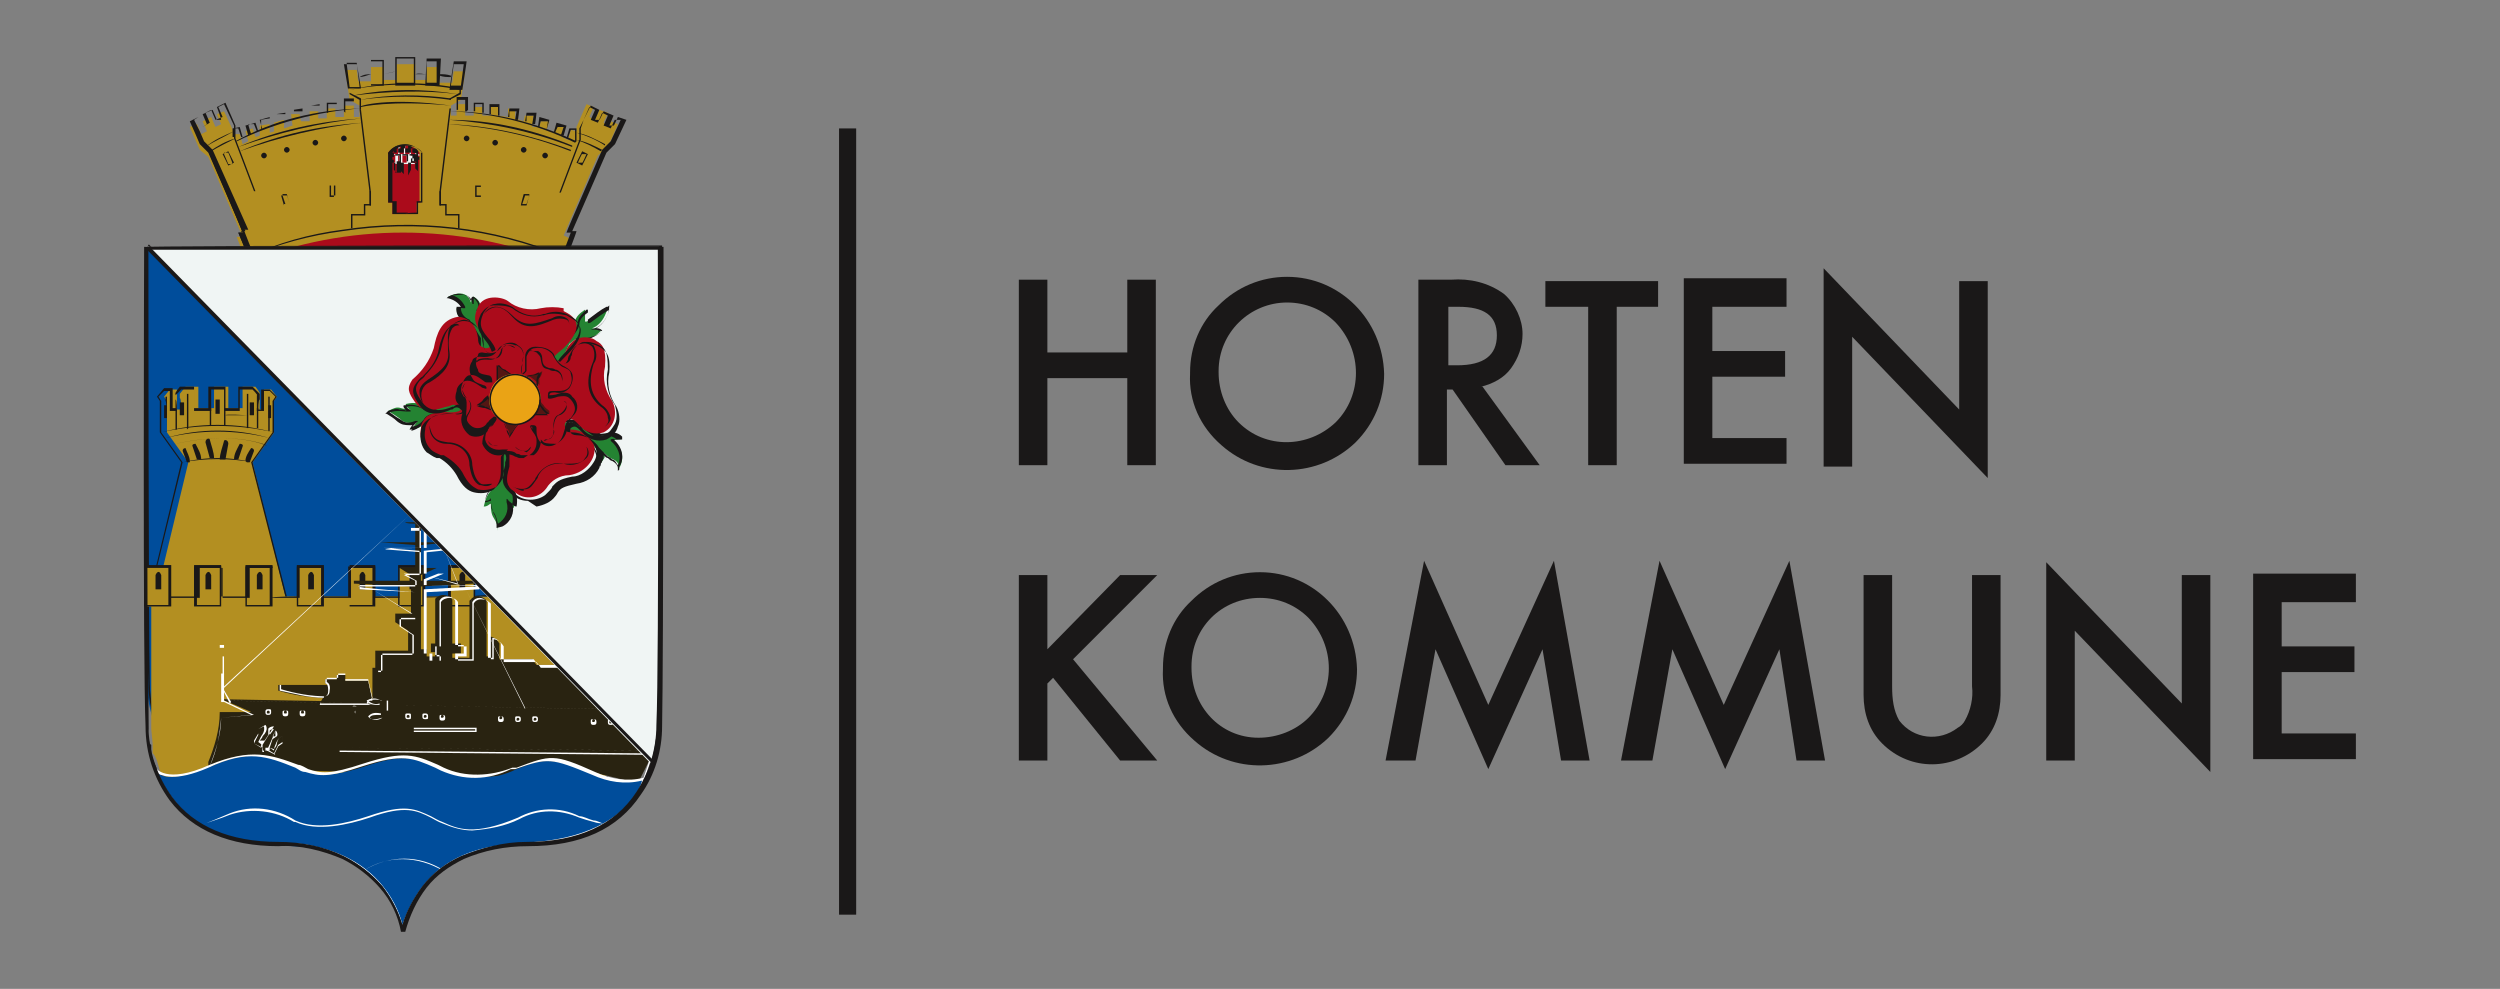 <?xml version="1.0" encoding="UTF-8"?>
<svg id="Layer_1" xmlns="http://www.w3.org/2000/svg" version="1.1" viewBox="0 0 175.2 69.3">
  <rect x="0" y="0" width="175.2" height="69.3" fill="#808080" stroke="none"/>
  <!-- Generator: Adobe Illustrator 29.1.0, SVG Export Plug-In . SVG Version: 2.1.0 Build 142)  -->
  <defs>
    <style>
      .st0 {
        fill: none;
      }

      .st1 {
        fill: #b38f21;
      }

      .st2 {
        fill: #248332;
      }

      .st3 {
        fill: #f0f5f4;
      }

      .st4 {
        fill: #1a1818;
      }

      .st5 {
        fill: #ab0b1b;
      }

      .st6 {
        fill: #004d9b;
      }

      .st7 {
        fill: #eaa315;
      }

      .st8 {
        fill: #541613;
      }

      .st9 {
        fill: #fff;
      }

      .st10 {
        fill: #322a14;
      }

      .st11 {
        fill: #292311;
      }
    </style>
  </defs>
  <g id="Group_6222">
    <g id="Group_6200">
      <path id="Path_29081" class="st4" d="M58.8,64.4h0Z"/>
      <rect id="Rectangle_3684" class="st4" x="58.8" y="9" width="1.2" height="55.1"/>
      <path id="Path_29082" class="st5" d="M19,10l-1.3,7.2,1.2,1.3h19.1s.9-2.6.9-2.6l-3-7-16.9,1.1Z"/>
      <line id="Line_1873" class="st0" x1="10.4" y1="17.2" x2="44.7" y2="52.2"/>
      <rect id="Rectangle_3685" class="st4" x="27.5" y="10.2" width=".1" height="49.1" transform="translate(-16.4 29.2) rotate(-44.5)"/>
      <path id="Path_29083" class="st6" d="M10.2,17.3s0,26.4.1,30.6c0,2.5,1.4,7.5,9.2,7.6,7.7,0,8.7,5.3,8.7,5.6h0c0-.3,1-5.5,8.7-5.6,4.2,0,6.5-1.5,7.8-3.3"/>
      <path id="Path_29084" class="st4" d="M28.2,61.2h0s0,0,0,0c0-.2-1-5.5-8.6-5.6-3.4,0-6-1-7.5-2.9-1.1-1.4-1.7-3-1.7-4.8-.2-4.2-.1-30.4-.1-30.6h.1c0,.3,0,26.5.1,30.6,0,2.2,1.2,7.5,9.2,7.6,6.8,0,8.4,4.2,8.7,5.4h0c0-.1,0,0,0,0,.3-1.2,1.9-5.3,8.7-5.3,3.6,0,6.2-1.1,7.7-3.2h0c-1.6,2.2-4.2,3.3-7.8,3.4-7.6,0-8.6,5.3-8.6,5.6h0,0-.1Z"/>
      <path id="Path_29085" class="st1" d="M35,41.8h-8.8v-2.1h-1.7v2.1h-1.8v-2.1h0s-1.5,0-1.5,0h0s-.3,0-.3,0v2.1h-.9l-2.3-9.4,1.5-2.1v-2.2l.2-.3-.4-.5h-.5v1.4h-.3v-1.1c.1,0-.3-.5-.3-.5h-.9v1.5h-1v-1.5h-.5s-.5,0-.5,0v1.5h-1.1v-1.5h-.9l-.4.5v.3c.1,0,.1.8.1.8h-.3v-1.4h-.5s-.4.5-.4.5l.2.3v2.2l1.5,2.1-2,8.3-.3,1.1h-.3v5.5s0,1.1,0,1.1v.8s0,1,0,1v.9s.1,1,.1,1v.7c.1,0,.3.5.3.5l.2.7.4.9,2.8-.5h27.9s1.1-.5,1.1-.5l1.3-1.2.3-.6-9.8-10.3Z"/>
      <path id="Path_29086" class="st4" d="M10.4,41.9l2.3-9.5-1.5-2.1v-2.2l-.2-.3.5-.6h.6v1.4h.2v-1c-.1,0,.3-.5.3-.5h1v1.5h1v-1.5h1.2v1.5h.9v-1.5h1l.5.5v.4c-.1,0-.1.7-.1.7h.2v-1.4h.6s.5.5.5.5l-.2.3v2.2l-1.5,2.1,2.4,9.4h-.1s-2.4-9.4-2.4-9.4l1.5-2.1v-2.2l.2-.3-.4-.4h-.4v1.4h-.5v-1.1c.1,0-.3-.4-.3-.4h-.9v1.5h-1.1v-1.5h-.9v1.5h-1.2v-1.5h-.9l-.4.4v.3c.1,0,.1.8.1.8h-.5v-1.4h-.4s-.4.4-.4.4l.2.3v2.2l1.5,2.1h0s-2.3,9.4-2.3,9.4h3.1s0-2.1,0-2.1h1.9v2.1h1.7v-2.1h1.9v2.2s0,0,0,0v-2.1h-1.6v2.1h-1.9v-2.1h-1.6v2.1s-3.3,0-3.3,0Z"/>
      <path id="Path_29087" class="st4" d="M11.1,54.6v-.2s-.1-.2-.1-.2v-.2c-.1,0-.4-1.1-.4-1.1v-.7c-.1,0-.2-.4-.2-.4v-.5c0,0-.1-.8-.1-.8v-.5s0-.9,0-.9v-.7s0-.9,0-.9v-1.7s0-4.1,0-4.1h.1v4.1s0,1.7,0,1.7v.9s0,.7,0,.7v1.4s0,.8,0,.8v.5c0,0,.1.4.1.4v.7c.1,0,.5,1,.5,1v.2c.1,0,.2.2.2.2h0c0,.1,31,0,31,0l1-.6.9-.9.5-.7-9.8-10.3h-1.6c0-.1,1.6-.1,1.6-.1h0s9.9,10.4,9.9,10.4l-.6.8-1,.9-1,.6H11.1Z"/>
      <rect id="Rectangle_3686" class="st4" x="31.6" y="41.8" width="2" height=".1"/>
      <path id="Path_29088" class="st4" d="M20.9,41.9h-1.9c0-.1,1.8-.1,1.8-.1v-2.1h1.9v2.1h1.7v-2.1h1.9v2.1h5.2c0,.1-5.3.1-5.3.1v-2.1h-1.6v2.1h-2v-2.1h-1.6v2.1Z"/>
      <rect id="Rectangle_3687" class="st4" x="15.1" y="28" width=".3" height="1"/>
      <rect id="Rectangle_3688" class="st4" x="12.6" y="28.2" width=".3" height=".9"/>
      <rect id="Rectangle_3689" class="st4" x="11.5" y="28.4" width=".2" height=".9"/>
      <rect id="Rectangle_3690" class="st4" x="18.8" y="28.4" width=".2" height=".9"/>
      <rect id="Rectangle_3691" class="st4" x="17.5" y="28.2" width=".3" height=".9"/>
      <path id="Path_29089" class="st4" d="M18.8,30.2h0v-2.4h.6c0,0-.5,0-.5,0v.2c0,0,0,2.2,0,2.2Z"/>
      <rect id="Rectangle_3692" class="st4" x="18.6" y="27.2" width="0" height=".6" transform="translate(-13.7 20) rotate(-42.8)"/>
      <path id="Path_29090" class="st4" d="M11.7,30.2h0v-2.4h-.6c0,0,.5,0,.5,0v.3c.1,0,.1,2.2.1,2.2Z"/>
      <rect id="Rectangle_3693" class="st4" x="11.5" y="27.5" width=".6" height="0" transform="translate(-16.4 17.5) rotate(-47.1)"/>
      <path id="Path_29091" class="st4" d="M13.2,30h0v-2.4h-.9c0,0,.8,0,.8,0v.3c0,0,0,2.2,0,2.2Z"/>
      <rect id="Rectangle_3694" class="st4" x="13" y="27.3" width=".7" height="0" transform="translate(-14.2 14.4) rotate(-38.8)"/>
      <path id="Path_29092" class="st4" d="M17.3,30h0v-2.4h.9c0,0-.8,0-.8,0v.2c0,0,0,2.2,0,2.2Z"/>
      <rect id="Rectangle_3695" class="st4" x="17.1" y="27" width="0" height=".7" transform="translate(-14.9 23.5) rotate(-51.2)"/>
      <rect id="Rectangle_3696" class="st4" x="14.7" y="27.5" width="1.1" height="0"/>
      <rect id="Rectangle_3697" class="st4" x="14.7" y="27.8" width="1.1" height="0"/>
      <rect id="Rectangle_3698" class="st4" x="15.7" y="28.6" width=".1" height="1.2"/>
      <rect id="Rectangle_3699" class="st4" x="14.7" y="28.6" width=".1" height="1.2"/>
      <rect id="Rectangle_3700" class="st4" x="12.3" y="28.7" width=".1" height="1.4"/>
      <rect id="Rectangle_3701" class="st4" x="18" y="28.6" width=".1" height="1.4"/>
      <path id="Path_29093" class="st4" d="M11.3,30.3h0c2.6-.7,5.3-.7,7.9,0h0c-2.6-.6-5.3-.6-7.9,0"/>
      <path id="Path_29094" class="st4" d="M11.6,30.7h0c2.4-.7,4.9-.7,7.3,0h0c-2.4-.6-4.9-.6-7.3,0"/>
      <path id="Path_29095" class="st4" d="M18.6,31.2s-2.4-1.1-6.7,0h0c4.4-1.1,6.7,0,6.8,0h0Z"/>
      <path id="Path_29096" class="st4" d="M12.8,32.4h0c1.6-.4,3.3-.4,4.9,0h0c-1.6-.3-3.3-.3-4.9,0"/>
      <path id="Path_29097" class="st4" d="M13.2,29.1h0s.5-.5.5-.5h0s-.5.5-.5.5Z"/>
      <rect id="Rectangle_3702" class="st4" x="17" y="28.4" width="0" height=".8" transform="translate(-15.3 20.1) rotate(-44.4)"/>
      <rect id="Rectangle_3703" class="st4" x="11.6" y="28.8" width=".6" height="0" transform="translate(-17.9 19.4) rotate(-50)"/>
      <rect id="Rectangle_3704" class="st4" x="18.5" y="28.6" width="0" height=".6" transform="translate(-14.2 18.7) rotate(-40)"/>
      <path id="Path_29098" class="st4" d="M17.3,29.1h-1.5c0-.1,1.5,0,1.5,0h0Z"/>
      <rect id="Rectangle_3705" class="st4" x="13.2" y="29" width="1.6" height="0" transform="translate(-1.5 .7) rotate(-2.9)"/>
      <rect id="Rectangle_3706" class="st4" x="11.7" y="29.2" width=".7" height="0" transform="translate(-3.1 1.5) rotate(-6.3)"/>
      <rect id="Rectangle_3707" class="st4" x="18.3" y="28.8" width="0" height=".7" transform="translate(-12.7 44.2) rotate(-83.6)"/>
      <path id="Path_29099" class="st4" d="M16.4,32.2c0-.4.2-.7.4-1.1,0,0,.3,0,.2.2l-.3.9h-.3Z"/>
      <path id="Path_29100" class="st4" d="M15.4,32.2c0-.4.2-.9.3-1.3,0-.1.3-.1.3.2l-.2,1.1h-.3Z"/>
      <path id="Path_29101" class="st4" d="M15,32.1c0-.4-.2-.9-.3-1.3,0-.1-.3-.1-.3.2l.3,1.1h.3Z"/>
      <path id="Path_29102" class="st4" d="M17.2,32.3c0-.3.2-.6.4-.9,0,0,.2,0,.2.2l-.3.8h-.2Z"/>
      <path id="Path_29103" class="st4" d="M14.1,32.2c0-.4-.2-.7-.4-1.1,0,0-.3,0-.2.2l.3.9h.3Z"/>
      <path id="Path_29104" class="st4" d="M13.3,32.3c0-.3-.2-.6-.3-.9,0,0-.2,0-.2.2l.3.8h.2Z"/>
      <path id="Path_29105" class="st4" d="M25.2,41.3v-1s.2-.5.4,0c0,0,0,1,0,1h-.4Z"/>
      <path id="Path_29106" class="st4" d="M26.3,42.5h-1.8v-2.9h1.8v2.9ZM24.5,42.4h1.6s0-2.6,0-2.6h-1.6s0,2.6,0,2.6Z"/>
      <path id="Path_29107" class="st4" d="M21.6,41.3v-1s.2-.5.4,0c0,0,0,1,0,1h-.4Z"/>
      <path id="Path_29108" class="st4" d="M22.7,42.5h-1.9v-2.9h1.9v2.9ZM20.9,42.4h1.6v-2.6h-1.6v2.6Z"/>
      <path id="Path_29109" class="st4" d="M18,41.3v-1s.2-.5.4,0c0,0,0,1,0,1h-.4Z"/>
      <path id="Path_29110" class="st4" d="M19.1,42.5h-1.9v-2.9h1.9v2.9ZM17.3,42.4h1.6v-2.6h-1.6v2.6Z"/>
      <path id="Path_29111" class="st4" d="M14.4,41.3v-1s.2-.5.4,0c0,0,0,1,0,1h-.4Z"/>
      <path id="Path_29112" class="st4" d="M15.5,42.5h-1.9v-2.9h1.9v2.9ZM13.8,42.4h1.6v-2.6h-1.6v2.6Z"/>
      <rect id="Rectangle_3708" class="st1" x="28" y="39.7" width="1.7" height="2.8"/>
      <path id="Path_29113" class="st4" d="M29.8,42.5h-1.9v-2.9h1.9v2.9ZM28,42.4h1.6v-2.6h-1.6v2.6Z"/>
      <path id="Path_29114" class="st4" d="M28.7,41.3v-1s.2-.5.4,0c0,0,0,1,0,1h-.4Z"/>
      <rect id="Rectangle_3709" class="st1" x="31.5" y="39.7" width="1.7" height="2.8"/>
      <path id="Path_29115" class="st4" d="M33.3,42.5h-1.9v-2.9h1.9v2.9ZM31.6,42.4h1.6v-2.6h-1.6v2.6Z"/>
      <path id="Path_29116" class="st4" d="M32.2,41.3v-1s.2-.5.4,0c0,0,0,1,0,1h-.4Z"/>
      <rect id="Rectangle_3710" class="st1" x="10.2" y="39.7" width="1.7" height="2.8"/>
      <path id="Path_29117" class="st4" d="M12,42.5h-1.9v-2.9h1.9v2.9ZM10.2,42.4h1.6v-2.6h-1.6v2.6Z"/>
      <path id="Path_29118" class="st4" d="M10.9,41.3v-1s.2-.5.4,0c0,0,0,1,0,1h-.4Z"/>
      <path id="Path_29119" class="st11" d="M45.5,50.7l-2.2-.7h0c0-.1-3.3-3.4-3.3-3.4h-2.4l-.3-.4h-2.3v-1.1c-.3-.5-.7-.5-.7-.5v1.4h-.2v-3.9c-.2-.3-.7-.4-1-.2,0,0-.1.1-.2.2v4h-.6c0,0-.6,0-.6,0v-.3h.6v-.7h-.6v-3.1c-.2-.3-.7-.4-1-.2,0,0-.2.1-.2.2v3.1h-.3v.6h.3v.3h-.6v-.5h-.4v-4.4s3.7-.2,3.7-.2v-.2h-3.7v-.4l1.1-.5h-1.1v-1.6l2-.2h0s-2,0-2,0v-1.3h.4c0-.1-.5-.1-.5-.1v-.6h-.3v.6h-.7c0,.1.7.1.7.1v1.3h-2.5c0,0,2.5.2,2.5.2v1.6h-1.1l.8.5v.4h-4v.2l4,.2v1.9h-1.1v.6l.9.6v1.4h-2.3v1.2h-.2v2.4s-10.6-.2-10.6-.2l1.2.5.9.4h-2.2c0,1.3-.4,2.5-.8,3.5v.4c0,0,19.8.6,19.8.6l7.5-.2,2.8.7.4-.8.4-.8-.4-2.3.2-.5Z"/>
      <path id="Path_29120" class="st11" d="M22.9,48.8c0,0-.1,0-.2,0l-.3.5h3.7c0,0,.6.2.6.2-.1,0,.2-.2.1-.3.2-.1-.7-.2-.7-.2l-.3-1.3h-1.6v-.4h-.6v.3h-.8s0,.2,0,.3c0,0,.1,0,.2.1-.9,0-3.5,0-3.5,0v.4c1,.3,2.2.5,3.3.5"/>
      <path id="Path_29121" class="st9" d="M44.9,55.2l-2.7-.7-8,.3-19.4-.7v-.4c-.1,0-.1,0-.1,0,.5-1.1.7-2.2.8-3.4h0s2.1-.2,2.1-.2l-2.1-1h.1l10.9.2h0c0,0-10.8-.2-10.8-.2l2.1,1-2.3.2c0,1.2-.4,2.3-.8,3.4v.3c0,0,19.4.7,19.4.7l8-.3h0l2.6.7.4-.6.5-1.5.3-1.6-.6-.8-2.9-.9-15.4-.3h0c0,0,15.5.3,15.5.3l2.9.9.6.8-.3,1.6-.5,1.5-.4.6Z"/>
      <path id="Path_29122" class="st9" d="M45.6,52.9h0l-21.8-.2v-.3l22,.2v.3ZM23.8,52.6l21.8.2v-.2c0,0-21.8-.2-21.8-.2v.2Z"/>
      <path id="Path_29123" class="st9" d="M33.4,51.3h-4.4v-.3h4.4v.3ZM29,51.2h4.3s0-.1,0-.1h-4.3s0,.1,0,.1Z"/>
      <path id="Path_29124" class="st9" d="M29.8,50.4c-.1,0-.2,0-.2-.2s0-.2.2-.2c.1,0,.2,0,.2.2s0,.2-.2.2h0M29.8,50.1c0,0-.1,0-.1.1s0,.1.1.1c0,0,.1,0,.1-.1h0c0,0,0-.1-.1-.1"/>
      <path id="Path_29125" class="st9" d="M41.6,50.8c-.1,0-.2,0-.2-.2s0-.2.2-.2c.1,0,.2,0,.2.2,0,.1,0,.2-.2.2M41.6,50.4c0,0-.1,0-.1.1s0,.1.1.1c0,0,.1,0,.1-.1h0c0,0,0-.1-.1-.1"/>
      <path id="Path_29126" class="st9" d="M42.8,50.8c-.1,0-.2,0-.2-.2s0-.2.2-.2c.1,0,.2,0,.2.2,0,.1,0,.2-.2.2M42.8,50.5c0,0-.1,0-.1.1s0,.1.1.1c0,0,.1,0,.1-.1h0c0,0,0-.1-.1-.1"/>
      <path id="Path_29127" class="st9" d="M35.1,50.6c-.1,0-.2,0-.2-.2s0-.2.2-.2c.1,0,.2,0,.2.2,0,.1,0,.2-.2.2M35.1,50.2c0,0-.1,0-.1.1s0,.1.1.1c0,0,.1,0,.1-.1h0c0,0,0-.1-.1-.1"/>
      <path id="Path_29128" class="st9" d="M36.3,50.6c-.1,0-.2,0-.2-.2s0-.2.2-.2c.1,0,.2,0,.2.2,0,.1,0,.2-.2.2M36.3,50.3c0,0-.1,0-.1.1s0,.1.1.1c0,0,.1,0,.1-.1h0c0,0,0-.1-.1-.1"/>
      <path id="Path_29129" class="st9" d="M37.5,50.6c-.1,0-.2,0-.2-.2s0-.2.2-.2c.1,0,.2,0,.2.2,0,.1,0,.2-.2.2M37.5,50.3c0,0-.1,0-.1.1s0,.1.1.1c0,0,.1,0,.1-.1h0c0,0,0-.1-.1-.1"/>
      <path id="Path_29130" class="st9" d="M18.8,50.1c-.1,0-.2,0-.2-.2,0-.1,0-.2.2-.2s.2,0,.2.2c0,.1,0,.2-.2.2M18.8,49.8c0,0-.1,0-.1.1s0,.1.1.1.1,0,.1-.1h0c0,0,0-.1-.1-.1"/>
      <path id="Path_29131" class="st9" d="M20,50.2c-.1,0-.2,0-.2-.2s0-.2.2-.2.2,0,.2.2c0,.1,0,.2-.2.2M20,49.8c0,0-.1,0-.1.1s0,.1.1.1.1,0,.1-.1h0c0,0,0-.1-.1-.1"/>
      <path id="Path_29132" class="st9" d="M21.2,50.2c-.1,0-.2,0-.2-.2s0-.2.2-.2.2,0,.2.2c0,.1,0,.2-.2.2M21.2,49.8c0,0-.1,0-.1.1s0,.1.1.1.1,0,.1-.1h0c0,0,0-.1-.1-.1"/>
      <path id="Path_29133" class="st9" d="M28.6,50.4c-.1,0-.2,0-.2-.2s0-.2.2-.2.2,0,.2.2,0,.2-.2.2h0M28.6,50.1c0,0-.1,0-.1.1s0,.1.1.1.1,0,.1-.1h0c0,0,0-.1-.1-.1"/>
      <path id="Path_29134" class="st9" d="M31,50.5c-.1,0-.2,0-.2-.2s0-.2.2-.2c.1,0,.2,0,.2.2,0,.1,0,.2-.2.2M31,50.1c0,0-.1,0-.1.1s0,.1.1.1c0,0,.1,0,.1-.1h0c0,0,0-.1-.1-.1"/>
      <path id="Path_29135" class="st9" d="M27.2,49.8h0v-.7h-.4c-.3-.1-.7-.1-1,0,.2.2.5.3.8.2h0v.4h0v-.3c-.4,0-.7,0-.9-.3h0s0,0,0,0c.3-.2.7-.2,1,0h.4v.7Z"/>
      <path id="Path_29136" class="st9" d="M26.3,50.4c-.2,0-.4,0-.5-.2h0s0,0,0,0c.2-.2.4-.3.9-.2v-.3h0v.4h0c-.5,0-.7,0-.8.2.3.2.6.2.9,0h.4v-.6h0v.6h-.4c-.1,0-.3.1-.5.1"/>
      <rect id="Rectangle_3711" class="st9" x="26.6" y="49.6" width="0" height=".1"/>
      <path id="Path_29137" class="st9" d="M24.7,49.7c0-.1,0-.2,0-.2.1,0,.3,0,.3,0h1.5c0,0-1.5,0-1.5,0h0c0,0-.2-.1-.3,0,0,0,0,0,0,.2h0Z"/>
      <path id="Path_29138" class="st9" d="M24.9,50s0,0,0,0c0,0-.1-.1,0-.2h0c0,0,0,.2,0,.2,0,0,.2,0,.3,0h0s1.5,0,1.5,0h0c0,0-1.5,0-1.5,0,0,0-.2,0-.2,0"/>
      <path id="Path_29139" class="st9" d="M18.4,52.4l-.6-.3.3-.6v-.4s.5-.3.5-.3h0s.3.3-.2.8c0,.1-.2.3-.2.3h.3c0,.1.3-.4.3-.4v-.4s0,0,0,0c0-.1.2-.2.4-.2,0,0,0,0,0,0h0s0,0,0,0l-.8,1.3h0ZM17.8,52.1l.5.3v-.2c.1,0-.2-.2-.2-.2h0s.1-.2.2-.4c.3-.4.2-.6.2-.7l-.4.2v.3s-.3.5-.3.5ZM18.9,51.2v.3s.3-.4.3-.4c-.1,0-.2,0-.3.1"/>
      <path id="Path_29140" class="st9" d="M19.3,52.9l-.6-.3h0s.5-1.1.6-1.4h0s0,0,0,0c.1,0,.2.3.1.4,0,0,0,0,0,0h0s-.3.2-.3.2l-.2.6.3.2c0,0,0-.2.1-.4.2-.6.5-.6.5-.6h0s0,.5,0,.5l-.3.2-.3.6ZM18.7,52.5l.5.3.3-.6.3-.2v-.4h0c0,0-.3,0-.4.5,0,.2-.2.4-.2.4h0s-.3-.1-.3-.1v.2M19.3,51.2l-.2.4h.2c0-.2,0-.4,0-.4"/>
      <path id="Path_29141" class="st9" d="M18.5,52.7s0,0-.1,0c0,0-.1-.2,0-.3h0c0,0,0,.2,0,.2,0,0,.1,0,.2,0v-.2c.1,0,.2,0,.2,0v.2c-.2,0-.2,0-.3,0"/>
      <path id="Path_29142" class="st9" d="M19.3,51.1s0,0-.1,0h0c0,0,.1,0,.1,0h0Z"/>
      <path id="Path_29143" class="st9" d="M26.2,49.4h-3.8c0,0,.3-.6.3-.6h0s0,0,0,0c.1,0,.3,0,.3-.4,0-.4-.1-.5-.2-.5h0s0,0,0,0c0-.1,0-.3,0-.3h0s.8,0,.8,0v-.3h.6v.4h1.6l.3,1.4h0c-.1,0-.3,0-.4.1,0,.1.2.2.4.2h0ZM22.5,49.3h3.6c0,0,0,0,0,0-.2,0-.3-.1-.4-.2h0s0,0,0,0c.1,0,.3-.1.4-.2l-.3-1.3h-1.6v-.4h-.5v.3h-.8s0,.2,0,.3c0,0,.3.1.2.6,0,.4-.3.4-.4.4,0,0,0,0,0,0l-.2.4Z"/>
      <path id="Path_29144" class="st9" d="M22.7,48.9c-1.1,0-2.1-.3-3.1-.5h0s0-.4,0-.4h0s2.6,0,3.5,0h0c-.9,0-3.2,0-3.4,0v.3c1,.3,2.1.5,3.2.5h0c0,0-.1,0-.2,0"/>
      <path id="Path_29145" class="st9" d="M43.4,50h0s0-.1,0-.1l-3.3-3.3h-2.4l-.3-.4h-2.3v-1.1c-.1-.2-.4-.4-.6-.4v1.4h-.3v-3.9c-.2-.2-.4-.3-.6-.3-.2,0-.4.1-.5.3v4h-.6c0,0-.6,0-.6,0v-.4h.6v-.6h-.6v-3.1c-.1-.2-.3-.3-.6-.3h0c-.2,0-.4.1-.5.3v3.2h-.3v.6h.3v.4h-.7v-.5h-.4s0-4.5,0-4.5l3.7-.2h0c0-.1-3.7-.1-3.7-.1v-.4l1-.4h-1v-1.6h0l1.9-.2h-1.9v-1.4h.4c0,0-.5,0-.5,0v-.6h-.2v.6h-.7c0,0,.7,0,.7,0v1.4h-2.5s2.5.2,2.5.2v1.7h-1.1l.8.4v.4h-4c0,.1,4,.4,4,.4v1.9h-1.1v.5l.9.6h0s0,1.4,0,1.4h-2.2v1.2h-.2v1.9h0v-2h.3v-1.2h2.2v-1.3c0,0-.9-.6-.9-.6v-.6h1v-1.8c0,0-3.9-.2-3.9-.2v-.3h4v-.3l-.9-.5h1.2v-1.5l-2.5-.2h0c0-.1,2.5-.1,2.5-.1v-1.2h-.7v-.2h.7v-.6h.3v.6h.5v.2h-.4v1.2h2c0,.1,0,.1,0,.1l-2,.2v1.5h1.2l-1.2.5v.3h3.7v.3l-3.7.2v4.3s.4,0,.4,0v.5h.6v-.3h-.3v-.7h.3v-3.1h0c.1-.2.4-.3.6-.3.3,0,.5.1.6.3h0v3.1h.6v.7h-.6v.3h.5c0,0,.6,0,.6,0v-4h0c.1-.2.3-.3.5-.3.3,0,.5.1.7.3h0v3.9h.2v-1.4h0s.4,0,.7.5h0v1.1h2.3l.3.4h2.4s3.4,3.4,3.4,3.4h0Z"/>
      <rect id="Rectangle_3712" class="st10" x="15.6" y="47.3" width="0" height="1.9"/>
      <path id="Path_29146" class="st9" d="M15.7,49.2h-.2v-2h.2v2ZM15.6,49.1h0v-1.9h0v1.9Z"/>
      <path id="Path_29147" class="st9" d="M16.2,49.2l-.6-1,13.4-12.4h0s-13.4,12.5-13.4,12.5l.5,1h0Z"/>
      <rect id="Rectangle_3713" class="st9" x="27.1" y="37.6" width="2.4" height="0" transform="translate(-16.1 22) rotate(-33.7)"/>
      <rect id="Rectangle_3714" class="st9" x="28" y="38.2" width="0" height="2.2" transform="translate(-18.5 26.4) rotate(-39)"/>
      <rect id="Rectangle_3715" class="st9" x="26.2" y="40.6" width="2.5" height="0" transform="translate(-9.1 8) rotate(-14.2)"/>
      <rect id="Rectangle_3716" class="st9" x="30.1" y="43.1" width="0" height="1.3" transform="translate(-22.9 41.7) rotate(-53.3)"/>
      <path id="Path_29148" class="st9" d="M28.9,43l-2.8-1.7h0s0,0,0,0l2.7,1.7h0Z"/>
      <rect id="Rectangle_3717" class="st9" x="26.4" y="44.8" width="2.2" height="0" transform="translate(-24.7 50.6) rotate(-64.9)"/>
      <path id="Path_29149" class="st9" d="M28.2,43.2h0s.8-1.7.8-1.7h0s-.8,1.7-.8,1.7Z"/>
      <rect id="Rectangle_3718" class="st9" x="30.2" y="36.7" width="0" height="1.8" transform="translate(-17.9 33.9) rotate(-46.8)"/>
      <path id="Path_29150" class="st9" d="M28.1,40.1h0s1.2-2.8,1.2-2.8h0s-1.2,2.8-1.2,2.8Z"/>
      <rect id="Rectangle_3719" class="st9" x="28.9" y="38" width=".6" height="0" transform="translate(-17.2 50.1) rotate(-67.1)"/>
      <path id="Path_29151" class="st9" d="M28.4,40.1h0s.7-1.6.7-1.6h0s-.7,1.6-.7,1.6Z"/>
      <rect id="Rectangle_3720" class="st9" x="30.1" y="37.2" width="0" height="3" transform="translate(-12.1 13.7) rotate(-21.5)"/>
      <rect id="Rectangle_3721" class="st9" x="29.7" y="37.7" width="0" height=".6" transform="translate(-12.3 14.3) rotate(-22.6)"/>
      <path id="Path_29152" class="st9" d="M30.5,40.1l-.6-1.6h0s.6,1.6.6,1.6h0Z"/>
      <path id="Path_29153" class="st9" d="M32.2,41l-2.1-.6h0c0,0,2,.5,2,.5l-1-2.5h0s1,2.6,1,2.6Z"/>
      <rect id="Rectangle_3722" class="st9" x="32.4" y="44.5" width="0" height="1.5" transform="translate(-23.1 41.1) rotate(-50.1)"/>
      <rect id="Rectangle_3723" class="st9" x="30.1" y="41.2" width="0" height="1.6" transform="translate(-19.9 28.9) rotate(-39.6)"/>
      <path id="Path_29154" class="st9" d="M35,49.6l-2.1-4.3-1.1-1.3h0s1.1,1.3,1.1,1.3l2.1,4.3h0Z"/>
      <rect id="Rectangle_3724" class="st9" x="30.4" y="40.2" width="0" height=".7" transform="translate(-8.3 7.9) rotate(-13)"/>
      <rect id="Rectangle_3725" class="st9" x="30.7" y="41.3" width="0" height=".7" transform="translate(-11.4 11.6) rotate(-18)"/>
      <rect id="Rectangle_3726" class="st9" x="32.6" y="41.1" width="0" height="2" transform="translate(-13.1 14.7) rotate(-21.3)"/>
      <rect id="Rectangle_3727" class="st9" x="32.4" y="42.8" width="0" height="2.4" transform="translate(-16.9 20.5) rotate(-28.2)"/>
      <rect id="Rectangle_3728" class="st9" x="30.9" y="42.2" width="0" height="9.3" transform="translate(-12.4 11.2) rotate(-17.1)"/>
      <path id="Path_29155" class="st9" d="M36.8,49.7l-4.2-8.5h0s4.2,8.4,4.2,8.4h0Z"/>
      <rect id="Rectangle_3729" class="st9" x="26.3" y="47.5" width="14.9" height="0"/>
      <rect id="Rectangle_3730" class="st9" x="32.3" y="46.1" width="0" height="3.4"/>
      <rect id="Rectangle_3731" class="st9" x="35" y="46.1" width="0" height="3.5"/>
      <rect id="Rectangle_3732" class="st9" x="37.1" y="46.1" width="0" height="3.5"/>
      <rect id="Rectangle_3733" class="st9" x="30.4" y="46.2" width="0" height="3.3"/>
      <rect id="Rectangle_3734" class="st9" x="15.6" y="46" width=".1" height="1.3"/>
      <rect id="Rectangle_3735" class="st9" x="15.6" y="45.2" width="0" height=".9"/>
      <rect id="Rectangle_3736" class="st9" x="15.4" y="45.2" width=".3" height=".2"/>
      <path id="Path_29156" class="st6" d="M14.8,53.7c3.2-1.4,4.6-.5,6.8.4.2,0,1,.6,4-.4s3.6-.5,5.5.3c1.7.7,3.5.7,5.1-.1,1.6-.6,2.3-1,5.3.3,2.4,1,3.7.4,3.7.4,0,0-.9,3.7-7.1,4.6-3.5,0-8.2.4-9.9,5.8,0,0-.8-4.5-6.3-5.6-3.4-.3-8.9,0-10.9-5.3,0,0,.5,1,3.7-.4"/>
      <path id="Path_29157" class="st9" d="M33.1,58.2c-.7,0-1.4-.2-2.1-.5-.3-.1-.6-.3-.8-.4-1-.5-1.8-.9-4.3,0-1.5.5-3.7,1-5.2.3h0s0,0-.1,0c-1.3-.8-3-1-4.5-.5-.7.3-1.5.5-2.2.8h0c.8-.3,1.5-.6,2.2-.9,1.5-.6,3.2-.4,4.6.5,0,0,0,0,0,0h0c1.5.7,3.6.2,5.1-.3,2.6-.9,3.3-.5,4.4,0,.2.1.5.3.8.4,1.1.5,2.2,1,5.3-.3,1.3-.7,2.9-.8,4.3-.1.3,0,.6.2,1,.3.3,0,.5.2.7.2h0c-.2,0-.4,0-.7-.1-.4-.1-.7-.2-1-.3-1.4-.6-2.9-.6-4.2.1-1,.5-2.1.7-3.3.8"/>
      <path id="Path_29158" class="st9" d="M31,61c-1.7-1-3.8-1.1-5.5,0h0c1.8-1.1,3.9-1.1,5.6,0h0Z"/>
      <path id="Path_29159" class="st9" d="M28.2,65.3v-.3s-.7-4.5-6.2-5.6c-.7-.1-1.4-.2-2-.2-2.8-.1-7-.3-9.2-5.4h.1s.7,1.2,3.8-.2c2.9-1.2,4.3-.7,6.2,0,.2,0,.5.2.7.3.9.3,1.5.4,3.9-.4,2.8-.9,3.6-.6,5.2.1l.4.2c1.5.7,3.3.6,4.8,0h.3c2.4-.9,2.6-1,5.5.3,1.1.5,2.3.7,3.4.4h0s0,0,0,0c0,0,0,0,0,.4-.1.4-1.6,3.8-7.6,4.2-3.1.1-7.4.3-9.3,5.9v.2ZM11,54.1c2.2,4.8,6.2,4.9,8.9,5,.7,0,1.4,0,2.1.2,4.8,1,6,4.6,6.2,5.5,1.9-5.4,6.2-5.6,9.3-5.8,4.2-.3,6.2-2.1,6.9-3.1.3-.4.5-.8.6-1.2-1.2.3-2.4.1-3.5-.4-2.9-1.2-3.1-1.2-5.4-.4h-.3c-1.6.8-3.3.8-4.9.1l-.4-.2c-1.6-.7-2.3-1-5.1-.1-2.4.8-3,.7-4,.4-.3,0-.5-.2-.7-.3-2-.8-3.3-1.3-6.1,0-2.3,1-3.3.6-3.7.3"/>
      <path id="Path_29160" class="st3" d="M29.5,10.9h0c0-.1-.3-.1-.3-.1v-.6h-.1v.6h-.3v-.6h-.1v.6h-.3v-.6h-.1v.6h-.3v-.6h-.1v.6h-.3c0,.1.3.1.3.1v.5h-.3c0,.1.3.1.3.1v.7h0c0,.1,0,0,0,0v-.7h.3v.7h0c0,.1,0,0,0,0v-.7h.3v.7h0c0,.1,0,0,0,0v-.7h.3v.7h0c0,.1,0,0,0,0v-.7h.3c0-.1-.3-.1-.3-.1v-.5h.3ZM27.7,10.9h.3v.5h-.3v-.5ZM28.2,10.9h.3v.5h-.3v-.5ZM29.1,11.3h-.3v-.5h.3v.5Z"/>
      <path id="Path_29161" class="st4" d="M28.6,12.3v-.2c0,0,0-.7,0-.7h-.3v.8c0,0-.2-.2-.2-.2v-.7h-.3v.8c0,0-.2-.2-.2-.2v-.7h-.3v-.2h.3v-.4h-.3v-.2h.3v-.6h.2v.6h.3v-.6h.2v.6h.3v-.6h.2v.6h.3v-.6h.2v.6h.3v.2h-.3v.4h.3v.2h-.3v.8c0,0-.2-.2-.2-.2v-.7h-.3v.8ZM28.1,12.1h0c0,.1,0,0,0,0v-.7h.4v.7h0c0,.1,0,0,0,0v-.7h.4v.7h0c0,.1,0,0,0,0v-.7h.3c0-.1-.3-.1-.3-.1v-.5h.3c0-.1-.3-.1-.3-.1v-.6h-.1v.6h-.4v-.6h-.1v.6h-.4v-.6h-.1v.6h-.4v-.6h-.1v.6h-.3c0,.1.3.1.3.1v.5h-.3c0,.1.3.1.3.1v.7h0c0,.1,0,0,0,0v-.7h.4v.7ZM29.1,11.3h-.4v-.5h.4v.5ZM28.7,11.3h.3v-.4h-.3v.4ZM28.6,11.3h-.4v-.5h.4v.5ZM28.2,11.3h.3v-.4h-.3v.4ZM28.1,11.3h-.4v-.5h.4v.5ZM27.7,11.3h.3v-.4h-.3v.4Z"/>
      <path id="Path_29162" class="st1" d="M43,8.1l-.3.7-.4-.2.3-.7-.6-.2-.3.7-.4-.2.3-.7-.5-.2-.7,1.6v.3s-.4-.1-.4-.1l-.2.7-.4-.2.2-.7-.6-.2-.2.6-.5-.2.2-.6h-.6c0-.1-.1.4-.1.4h-.5c0-.1.1-.8.1-.8h-.6c0-.1-.1.4-.1.4l-.6-.2v-.6c.1,0-.5-.1-.5-.1v.6c-.1,0-.7-.1-.7-.1v-.6c0,0-.5,0-.5,0v.6c0,0-.6,0-.6,0v-.6c0,0-.6,0-.6,0v.6s-.6,0-.6,0v-.8s-.6,0-.6,0v.8c0,0-.4,0-.4,0v-.7s.7-.4.7-.4l.3-2h-.8c0-.1-.1.8-.1.8h-.9c0-.1,0-1.1,0-1.1h-.9c0,0,0,.9,0,.9h-.8s0-1.1,0-1.1h-1.3v1.1h-.9s0-.9,0-.9h-.9c0,0,0,1,0,1h-.9c0,0-.1-.8-.1-.8h-.8c0,.1.3,2.1.3,2.1l.7.4v.8h-.4s0-.8,0-.8h-.7s0,.8,0,.8h-.6c0,0,0-.6,0-.6h-.6c0,0,0,.7,0,.7h-.6c0,0,0-.5,0-.5h-.6c0,0,0,.7,0,.7h-.6c0,.1-.1-.5-.1-.5h-.6c0,.1.1.8.1.8l-.6.2v-.6c-.1,0-.7.2-.7.2v.6c.1,0-.3.1-.3.1v-.6c-.1,0-.7.1-.7.1v.7c.1,0-.3.1-.3.1l-.2-.6-.5.2.2.7-.4.2-.2-.7h-.4c0,.1,0-.1,0-.1l-.7-1.5-.5.2.3.7-.4.2-.3-.7-.6.3.3.7-.4.2-.3-.7-.5.2.7,1.6.6.5,2.4,5.6h-.4c0,.1.7,1.8.7,1.8,7-2.8,14.9-2.8,21.9,0l.7-1.7-.4-.2,2.4-5.6.7-.6.7-1.6-.5-.2ZM29.5,14.2h-.3v.8h-1.7v-.8h-.3v-3.5c.4-.6,1.3-.7,1.9-.3.1,0,.2.2.3.3v3.4Z"/>
      <path id="Path_29163" class="st4" d="M29.3,15h-.9c0-.1.8-.1.8-.1v-.8h.3v-3.4h.1v3.5h-.3v.8Z"/>
      <path id="Path_29164" class="st4" d="M32.3,6.3c-2.6-.5-5.2-.5-7.8,0h0c2.6-.6,5.2-.6,7.8-.1h0Z"/>
      <path id="Path_29165" class="st4" d="M31.6,5.4c-.3,0-.5,0-.8-.1h0,0c0-.1,0-.1,0-.1.3,0,.5,0,.8.1h0Z"/>
      <path id="Path_29166" class="st4" d="M29.9,5.2c-.3,0-.5,0-.8,0h0c.3-.1.5,0,.8,0h0Z"/>
      <path id="Path_29167" class="st4" d="M26.9,5.2h0c.3-.1.6-.1.8-.2h0c-.3.1-.5.1-.8.2"/>
      <path id="Path_29168" class="st4" d="M25.2,5.4h0c.3-.2.6-.2.8-.2h0c-.3.1-.6.2-.8.2"/>
      <path id="Path_29169" class="st4" d="M40.1,10.3c-2.8-1.1-5.7-1.7-8.6-1.9h0c3,0,5.9.7,8.6,1.8h0Z"/>
      <path id="Path_29170" class="st4" d="M40.3,10c-2.7-1.3-5.7-2.1-8.8-2.2h0c3.1,0,6.1.8,8.9,2.1h0Z"/>
      <path id="Path_29171" class="st4" d="M16.5,9.9h0c2.7-1.5,5.7-2.2,8.8-2.3h0c-3,.2-6,1-8.7,2.3"/>
      <path id="Path_29172" class="st4" d="M40,10.6c-2.8-1.1-5.6-1.7-8.6-1.9h0c3,.1,5.9.8,8.6,1.8h0Z"/>
      <path id="Path_29173" class="st4" d="M24.7,6.7h0c2.5-.5,5-.5,7.4-.1h0c-2.4-.3-4.9-.2-7.4.1"/>
      <path id="Path_29174" class="st4" d="M31.6,7c-2.1-.3-4.3-.3-6.4,0h0c2.1-.4,4.3-.4,6.4-.1h0Z"/>
      <path id="Path_29175" class="st4" d="M25.2,7.5h0c0-.1,2-.7,6.4-.1h0c-4.3-.4-6.3.1-6.3.1"/>
      <path id="Path_29176" class="st4" d="M42.4,10.2c-.6-.4-1.3-.7-2-.9h0c.7.1,1.4.5,2,.8h0Z"/>
      <path id="Path_29177" class="st4" d="M42.1,10.6c-.5-.3-1.1-.6-1.7-.8h0c.6.1,1.2.4,1.8.7h0Z"/>
      <path id="Path_29178" class="st4" d="M32.9,9.7c0,.1-.1.2-.2.2-.1,0-.2-.1-.2-.2s.1-.2.2-.2h0c.1,0,.2.1.2.2h0"/>
      <path id="Path_29179" class="st4" d="M34.9,10c0,.1-.1.2-.2.2s-.2-.1-.2-.2.1-.2.2-.2h0c.1,0,.2.1.2.2h0"/>
      <path id="Path_29180" class="st4" d="M36.9,10.5c0,.1-.1.2-.2.2-.1,0-.2-.1-.2-.2s.1-.2.2-.2h0c.1,0,.2.1.2.2"/>
      <path id="Path_29181" class="st4" d="M38.4,10.9c0,.1-.1.2-.2.2s-.2-.1-.2-.2.1-.2.2-.2c0,0,0,0,0,0,.1,0,.2.1.2.2"/>
      <path id="Path_29182" class="st4" d="M31.6,7.7h-.1v-.8l.7-.4v-.2s.1,0,.1,0v.3s-.8.4-.8.4v.7Z"/>
      <path id="Path_29183" class="st4" d="M30.8,14.4v-1s.7-5.8.7-5.8h.1s-.7,5.8-.7,5.8v1s-.1,0-.1,0Z"/>
      <path id="Path_29184" class="st4" d="M39.4,18h0c-4.9-2-10.2-2.6-15.4-1.8-2.3.3-4.5.9-6.6,1.8h0c2.1-1,4.3-1.6,6.6-1.9,5.2-.8,10.5-.2,15.4,1.8l.6-1.6h-.3c0-.1,2.5-5.8,2.5-5.8l.6-.6.7-1.5h-.4c0-.1-.3.6-.3.6l-.5-.2.3-.7-.4-.2-.3.7-.5-.2.3-.7-.4-.2-.4.9-.2.6v.8s-1.4,3.7-1.4,3.7h-.1s1.4-3.7,1.4-3.7v-.8s.3-.6.3-.6l.5-1,.6.3-.3.7h.3c0,.1.3-.6.3-.6l.7.3-.3.7h.3c0,.1.3-.6.3-.6l.6.2-.8,1.7-.6.6-2.4,5.5h.3c0,.1-.7,1.9-.7,1.9Z"/>
      <path id="Path_29185" class="st4" d="M14.4,10.3h0c.6-.5,1.3-.8,2-1.1h0c-.7.4-1.4.7-2,1.1"/>
      <path id="Path_29186" class="st4" d="M14.7,10.6h0c.6-.4,1.1-.7,1.8-.9h0c-.6.3-1.2.6-1.7.9"/>
      <path id="Path_29187" class="st4" d="M17.4,18l-.7-1.7h.3c0-.1-2.4-5.6-2.4-5.6l-.6-.6-.3-.7-.4-.9.6-.3.3.7.3-.2-.3-.7.7-.3.3.7h.3c0-.1-.3-.9-.3-.9l.6-.3.7,1.6v.9s1.4,3.7,1.4,3.7h-.1s-1.4-3.7-1.4-3.7v-.9s-.7-1.5-.7-1.5l-.4.2.3.7-.5.2-.3-.7-.4.2.3.7-.5.3-.3-.7-.3.2.4.8.3.7.6.6,2.5,5.6h-.3c0,.1.7,1.8.7,1.8h-.1Z"/>
      <path id="Path_29188" class="st4" d="M28.4,15h-.9v-.8h-.3v-3.5h0c.3-.4.7-.6,1.2-.6.5,0,.9.3,1.2.6h0c-.2-.3-.6-.5-1.1-.5h0c-.4,0-.8.2-1,.5v3.4h.3v.8h.8,0Z"/>
      <path id="Path_29189" class="st4" d="M16.7,10.3h0c2.8-1.2,5.7-1.8,8.6-2h0c-2.9.3-5.8,1-8.6,2"/>
      <path id="Path_29190" class="st4" d="M16.8,10.6h0c2.8-1.2,5.7-1.8,8.6-2h0c-2.9.3-5.8,1-8.6,2"/>
      <path id="Path_29191" class="st4" d="M23.9,9.7c0,.1.1.2.2.2s.2-.1.2-.2c0-.1-.1-.2-.2-.2h0c-.1,0-.2.1-.2.2"/>
      <path id="Path_29192" class="st4" d="M21.9,10c0,.1.1.2.2.2s.2-.1.2-.2c0-.1-.1-.2-.2-.2h0c-.1,0-.2.1-.2.2"/>
      <path id="Path_29193" class="st4" d="M19.9,10.5c0,.1.1.2.2.2.1,0,.2-.1.2-.2,0-.1-.1-.2-.2-.2h0c-.1,0-.2.1-.2.2h0"/>
      <path id="Path_29194" class="st4" d="M18.3,10.9c0,.1.1.2.2.2.1,0,.2-.1.2-.2s-.1-.2-.2-.2h0c-.1,0-.2.1-.2.2"/>
      <path id="Path_29195" class="st4" d="M25.3,7.7h-.1v-.7l-.7-.4v-.4c0,0,0,0,0,0v.3s.8.4.8.4v.8Z"/>
      <path id="Path_29196" class="st4" d="M26,14.4h-.1v-.9s-.7-5.8-.7-5.8h.1s.7,5.8.7,5.8v.9Z"/>
      <path id="Path_29197" class="st4" d="M17.4,18l-.7-1.7h.3c0-.1-2.4-5.7-2.4-5.7h.1s2.5,5.6,2.5,5.6h-.3c0,.1.7,1.8.7,1.8h-.1Z"/>
      <path id="Path_29198" class="st4" d="M29.1,6h-1.4v-2h1.4v2ZM27.8,5.8h1.2v-1.7h-1.2v1.7Z"/>
      <path id="Path_29199" class="st4" d="M30.8,6h-1c0,0,.1-1.9.1-1.9h1c0,0-.1,1.9-.1,1.9ZM29.9,5.8h.7s0-1.5,0-1.5h-.7s0,1.5,0,1.5Z"/>
      <path id="Path_29200" class="st4" d="M32.4,6.3h-.9c0-.1.3-2,.3-2h.9c0,.1-.3,2-.3,2ZM31.6,6h.7c0,0,.2-1.5.2-1.5h-.7c0,0-.2,1.5-.2,1.5Z"/>
      <path id="Path_29201" class="st4" d="M24.4,6.3l-.3-1.8h.9c0-.1.3,1.7.3,1.7h-.9ZM24.3,4.5l.2,1.6h.7c0,0-.2-1.7-.2-1.7h-.7Z"/>
      <path id="Path_29202" class="st4" d="M26,6v-1.8c-.1,0,.9,0,.9,0v1.8c.1,0-.9,0-.9,0ZM26,4.3v1.6c0,0,.8,0,.8,0v-1.6c0,0-.8,0-.8,0Z"/>
      <path id="Path_29203" class="st4" d="M32.7,7.8h-.1s0-.8,0-.8h-.5s0,.7,0,.7h-.1s0-.9,0-.9h.8s0,.9,0,.9Z"/>
      <path id="Path_29204" class="st4" d="M33.9,7.9h-.1s0-.6,0-.6h-.5s0,.5,0,.5h-.1s0-.6,0-.6h.7c0,0,0,.8,0,.8Z"/>
      <path id="Path_29205" class="st4" d="M35,8.1h-.1s0-.6,0-.6h-.5c0,0,0,.5,0,.5h-.1s0-.7,0-.7h.7c0,.1,0,.8,0,.8Z"/>
      <path id="Path_29206" class="st4" d="M36.2,8.4h-.1s.1-.6.1-.6h-.5c0,0,0,.4,0,.4h-.1s.1-.6.1-.6h.7c0,.1-.1.8-.1.8Z"/>
      <path id="Path_29207" class="st4" d="M37.4,8.7h-.1s.1-.6.1-.6h-.5c0,0,0,.4,0,.4h-.1s.1-.6.1-.6h.7c0,.1-.1.8-.1.8Z"/>
      <path id="Path_29208" class="st4" d="M38.4,9.1h-.1s.1-.6.1-.6h-.5c0-.1-.1.4-.1.4h-.1s.1-.7.1-.7l.7.2-.2.7Z"/>
      <path id="Path_29209" class="st4" d="M39.4,9.5h-.1s.2-.6.2-.6h-.4c0-.1-.2.4-.2.4h-.1s.2-.7.2-.7l.7.2-.2.7Z"/>
      <path id="Path_29210" class="st4" d="M40.4,9.9h-.1s0-.3,0-.3v-.5s-.3,0-.3,0l-.2.6h-.1s.2-.7.2-.7h.5c0,.1,0,.8,0,.8v.3Z"/>
      <path id="Path_29211" class="st4" d="M24.1,7.8v-.9c0,0,.7,0,.7,0v.9c0,0,0,0,0,0v-.7s-.6,0-.6,0v.8s0,0,0,0Z"/>
      <path id="Path_29212" class="st4" d="M22.9,7.9v-.7c0,0,.7,0,.7,0v.7c0,0,0,0,0,0v-.6c0,0-.6,0-.6,0v.6c0,0,0,0,0,0Z"/>
      <path id="Path_29213" class="st4" d="M21.8,8.1v-.7c0,0,.6-.1.6-.1v.7c0,0,0,0,0,0v-.6c0,0-.6,0-.6,0v.6c0,0,0,0,0,0Z"/>
      <path id="Path_29214" class="st4" d="M20.6,8.4v-.7c-.1,0,.6-.1.6-.1v.7c.1,0,0,0,0,0v-.5c-.1,0-.6,0-.6,0v.6c.1,0,0,0,0,0Z"/>
      <path id="Path_29215" class="st4" d="M19.4,8.7v-.7c-.1,0,.6-.1.6-.1v.6c.1,0,0,0,0,0v-.5c-.1,0-.6,0-.6,0v.5c.1,0,0,0,0,0Z"/>
      <path id="Path_29216" class="st4" d="M18.4,9.1l-.2-.7.7-.2v.6c.1,0,0,0,0,0v-.5c-.1,0-.6.1-.6.1v.6c.1,0,0,0,0,0Z"/>
      <path id="Path_29217" class="st4" d="M17.4,9.5l-.2-.7.7-.2.2.6h-.1s-.2-.5-.2-.5h-.4c0,.1.2.7.2.7h-.1Z"/>
      <path id="Path_29218" class="st4" d="M16.9,9.6l-.2-.6h-.3c0,0,0,.6,0,.6h-.1v-.6s.5-.1.5-.1l.2.7h-.1Z"/>
      <path id="Path_29219" class="st4" d="M40.8,11.6l-.4-.2.4-.8.4.2-.4.8ZM40.5,11.4h.3c0,.1.3-.6.3-.6h-.3c0-.1-.3.6-.3.6Z"/>
      <path id="Path_29220" class="st4" d="M33.7,13.8h-.4s0-.8,0-.8h.4s0,.8,0,.8ZM33.4,13.7h.3s0-.6,0-.6h-.3s0,.6,0,.6Z"/>
      <path id="Path_29221" class="st4" d="M16,11.6l-.4-.8.4-.2.4.8-.4.2ZM15.7,10.8l.3.7h.3c0-.1-.3-.8-.3-.8h-.3Z"/>
      <path id="Path_29222" class="st4" d="M36.9,14.4h-.4c0-.1.2-.8.2-.8h.4c0,.1-.2.8-.2.8ZM36.6,14.3h.3c0,0,.2-.6.2-.6h-.3c0,0-.2.6-.2.6Z"/>
      <path id="Path_29223" class="st4" d="M23.1,13.8v-.8s.3,0,.3,0v.8s-.3,0-.3,0ZM23.2,13v.7s.3,0,.3,0v-.7s-.3,0-.3,0Z"/>
      <path id="Path_29224" class="st4" d="M19.9,14.4l-.2-.7h.4c0-.1.2.6.2.6h-.4ZM19.8,13.7l.2.6h.3c0,0-.2-.7-.2-.7h-.3Z"/>
      <path id="Path_29225" class="st4" d="M32.2,16h-.1v-.9h-.9v-.7h-.4v-1h.1v.9h.4v.7h.9v1Z"/>
      <path id="Path_29226" class="st4" d="M24.7,16h-.1v-1h.9v-.7h.4v-.9h.1v1h-.4v.7h-.9v.9Z"/>
      <line id="Line_1874" class="st0" x1="10.4" y1="17.3" x2="44.7" y2="52.3"/>
      <rect id="Rectangle_3737" class="st4" x="27.5" y="10.3" width=".1" height="49" transform="translate(-16.5 29.3) rotate(-44.5)"/>
      <path id="Path_29227" class="st3" d="M10.2,17.3h36.1s0,28.9-.1,33.5c0,.9-.2,1.9-.5,2.8"/>
      <path id="Path_29228" class="st4" d="M45.7,53.5h-.1c.3-.9.4-1.9.5-2.8.2-4.4.1-31.9.1-33.4H10.2c0-.1,36.2-.1,36.2-.1h0c0,.3,0,29-.2,33.5,0,.9-.2,1.9-.5,2.8"/>
      <path id="Path_29229" class="st4" d="M45.7,53.5s0,0,0,0L10.3,17.5s0-.1,0-.2c0,0,.1,0,.2,0,0,0,0,0,0,0l35.3,36s0,.1,0,.2c0,0,0,0,0,0"/>
      <path id="Path_29230" class="st4" d="M28.1,65.3h0s0,0,0,0h0c-.2-1.1-.7-2.2-1.5-3.1-.7-.8-1.6-1.5-2.6-2-1.4-.6-3-1-4.5-.9-3.4,0-6-1.1-7.6-3.2-1.1-1.5-1.7-3.3-1.7-5.2-.2-4.5-.1-33.2-.1-33.4v-.2h36.4v.2c0,.3,0,28.9-.1,33.4,0,1.7-.5,3.4-1.5,4.8-1.6,2.4-4.2,3.6-7.9,3.6-1.6,0-3.1.3-4.5.9-1,.5-1.9,1.1-2.6,2-.7.9-1.2,2-1.5,3.1h0s0,0,0,0h0,0s-.1,0-.1,0h-.1ZM10.3,17.5c0,2,0,28.9.1,33.3,0,1.8.6,3.6,1.7,5.1,1.5,2,4,3.1,7.4,3.1,1.6,0,3.2.3,4.6,1,1,.5,1.9,1.2,2.7,2.1.6.8,1.1,1.7,1.4,2.7.3-1,.8-1.9,1.4-2.7.7-.9,1.6-1.6,2.7-2.1,1.5-.6,3-1,4.6-1,3.6,0,6.2-1.2,7.7-3.5.9-1.4,1.4-3,1.4-4.7.2-4.4.1-31.3.1-33.3H10.3Z"/>
      <path id="Path_29231" class="st2" d="M29.7,28.5c-.3-.3-.8-.3-1.2-.2-.2,0,.1.4.3.4s-.4,0-.7-.1-.5,0-.9.2c.3.2.7.4,1,.7.2.1.4.2,1,.1-.1.1-.2.3-.3.4,0,0,.5.2,1-.5s1.1-.3,1.1-.3h.9l.9-.4v-.8s-1.2,0-1.2,0l-.8.5-.7.2h-.3Z"/>
      <path id="Path_29232" class="st4" d="M28.9,30.1c0,0-.2,0-.2,0h0s0,0,0,0c0,0,.1-.2.2-.3-.3,0-.6,0-.8-.1,0,0-.2-.1-.3-.2-.2-.2-.4-.3-.7-.5h-.1c0,0,.2-.2.2-.2.3-.1.6-.2.8-.1.2,0,.3,0,.5.1-.1-.1-.3-.3-.2-.4,0,0,0,0,.1,0,.4-.1.9,0,1.2.2h.3c0,.1.7-.1.7-.1l.8-.5h1.3c0,0,0,1,0,1l-1,.4h-.9c-.1-.1-.3-.2-.5-.2-.2,0-.4.2-.6.4-.2.3-.5.5-.9.6M28.8,29.9c.1,0,.5,0,.9-.5.1-.2.4-.4.7-.4.2,0,.4,0,.6.2h.8l.9-.4v-.7s-1.1,0-1.1,0l-.8.5-.7.3-.4-.2c-.3-.2-.8-.3-1.2-.2,0,0,0,0,0,0,0,.1.2.2.3.3,0,0,0,0,0,0,0,.1-.7,0-.8,0-.2,0-.4,0-.7.1h0c.2.1.4.3.6.4,0,0,.2.1.3.2.2.1.4.2.9,0h.2s-.1.1-.1.1c-.1.1-.2.2-.3.3"/>
      <path id="Path_29233" class="st2" d="M33.6,21.7s.3-.5-.4-.9c-.1-.1-.2.4-.2.4s-.2-1.1-1.6-.4c.4.1.8.4,1,.8-.1,0-.3-.1-.4,0,0,.4.2.8.6.9l.8,1.3v.6c.1,0,.8.7.8.7l.6-.4-.3-.7-1.1-1.4v-.8Z"/>
      <path id="Path_29234" class="st4" d="M34.2,25.1l-.7-.8v-.6c-.1,0-.9-1.2-.9-1.2-.4-.1-.7-.5-.6-1h0s0,0,0,0c.1,0,.2,0,.3,0-.2-.3-.5-.5-.9-.6h-.1s.1-.1.1-.1c.4-.2.8-.3,1.2-.1.2,0,.3.2.4.4,0-.1,0-.2.1-.3,0,0,0,0,.1,0,.6.4.4.9.4,1v.7c-.1,0,.9,1.4.9,1.4l.3.7-.7.5ZM33.6,24.2l.6.7.5-.4-.2-.6-1.1-1.4v-.8c.1,0,.3-.4-.2-.8h0c0,.1,0,.2,0,.4h0c0,0-.1,0-.1,0h0c0-.3-.2-.5-.4-.6-.3-.1-.7,0-1,0,.4.1.7.4.9.8v.2c0,0,0-.1,0-.1-.1,0-.2,0-.3,0,0,.4.3.7.6.8h0s.8,1.3.8,1.3v.6Z"/>
      <path id="Path_29235" class="st2" d="M41.1,23.7c.4,0,.7-.2,1-.5,0-.1-.6-.2-.6-.2,0,0,.8-.2,1.1-1.5-.5.3-1,.6-1.4,1,0,0-.2.1-.2,0,0-.3,0-.5,0-.8-.3.2-.7.5-.7.9,0,.3-.6,1.1-.6,1.1l-.7.5-.4.3-.3.6.3.3h.3c0,.1.5-.2.5-.2l.5-1.1.4-.3h.7Z"/>
      <path id="Path_29236" class="st4" d="M39,25.7l-.3-.2-.3-.3.4-.7.4-.3.7-.6c.2-.2.6-.8.6-1,0-.4.4-.7.6-.9h.1c0-.1,0,0,0,0,0,.2,0,.5,0,.7,0,0,0,0,0,0,.4-.3.9-.7,1.3-.9h.1c0,0,.1-.1.1-.1h0c0,.7-.4,1.3-.9,1.6.2,0,.4.1.4.2h0s0,0,0,0c-.3.3-.7.4-1.1.5h-.7c0,.1-.4.4-.4.4l-.5,1.1-.6.4ZM38.8,25.4h.3c0,.1.5-.2.5-.2l.5-1.1.4-.3h.7c.4-.2.7-.3,1-.6-.2,0-.3-.1-.5-.1h-.3s.3-.1.3-.1c0,0,.7-.2,1-1.3-.5.3-.9.6-1.3.9,0,0-.2.1-.2,0h0c0,0,0-.1,0-.1,0-.2,0-.4,0-.6-.3.2-.6.5-.6.8,0,.4-.6,1-.7,1.1l-.7.6-.3.3-.3.6.3.2Z"/>
      <path id="Path_29237" class="st2" d="M41.6,31.2c.3.4.5.8.5,1.3.2-.4.4-.4.2-.8.2.2.4.4.7.5.2.1.4.3.4.6.4-.7.2-1.5-.5-1.9.1,0,.1-.1.5-.1s-.3-.5-.7-.4c-.4,0-.7.2-.7.2l-1-.6-.7-.4h-1s0,.5,0,.5l.5.4h.9c0,.1,1,.9,1,.9Z"/>
      <path id="Path_29238" class="st4" d="M43.3,33v-.2c0-.2-.2-.4-.4-.5-.1,0-.2-.1-.3-.2-.1,0-.2-.1-.3-.2h0c0,.1,0,.3-.1.4,0,0,0,.1-.1.2v.2c0,0-.1-.2-.1-.2,0-.4-.2-.9-.4-1.2l-1-.8h-.9c0-.1-.5-.5-.5-.5v-.6s1.2,0,1.2,0l.7.4,1,.6c0,0,.3,0,.6-.1.3,0,.6,0,.9.3,0,0,0,.1,0,.2,0,0,0,0-.2,0-.3,0-.3,0-.4,0h0c.6.5.8,1.3.4,1.9v.2ZM42,31.4l.2.2c0,0,.1.1.2.2,0,0,.1.1.2.2,0,0,.1,0,.3.2.2,0,.3.3.4.4.3-.6,0-1.3-.5-1.7h0c0,0,0-.1,0-.1,0,0,0,0,0,0,0,0,.1-.1.4,0,0,0,0,0,0,0,0,0,0,0-.1-.1-.2-.1-.4-.2-.6-.2-.4,0-.7.2-.7.2h0s-1-.7-1-.7l-.7-.4h-1s0,.4,0,.4l.4.3h.9c0,.1,1,.9,1,.9.3.3.4.7.5,1.1h0c.1-.2.2-.4,0-.6v-.3Z"/>
      <path id="Path_29239" class="st2" d="M34.9,36.9c.6-.3.9-1,.7-1.6-.1-.3.1.2.4.3.2-.5,0-1-.3-1.3v-1.2s.2-.9.2-.9l-.3-.7-.9.5v1c.1,0,0,.7,0,.7l-.3.7c-.3.3-.4.7-.5,1.1.3,0,.4-.2.5-.2,0,.3,0,.7.2,1,.2.3.3.6.3.9"/>
      <path id="Path_29240" class="st4" d="M34.8,37h0c0-.4,0-.7-.2-1-.1-.3-.2-.6-.2-.9-.1,0-.3.1-.4.1h0s0,0,0,0c0-.4.2-.8.5-1.1l.3-.6v-.7c0,0,0-1,0-1l1-.6.3.8-.2.9v1.2c.3.4.4.9.3,1.4h0s0,0,0,0c-.1,0-.3-.1-.3-.2.2.6-.1,1.3-.7,1.6h0ZM34.4,34.9h0s0,0,0,.2c0,.3,0,.6.2.8.2.3.2.5.3.8.5-.3.8-.9.6-1.5,0,0,0-.1,0-.2s0,0,.1,0c0,.1.2.2.3.3.1-.4,0-.9-.3-1.2h0s0-1.3,0-1.3l.2-.9-.2-.6-.8.4v.9c.1,0,0,.8,0,.8l-.3.7c-.2.3-.4.6-.5,1,.1,0,.3,0,.4-.2h0Z"/>
      <path id="Path_29241" class="st5" d="M39.5,21.8c.6.3,1.7.9,0,2.6-.5.4-1.1.9-.5.9.5,0,.5-.4.7-.8.3-.7,1-1,1.7-.8.1,0,.3.1.4.2.4.2.7.5.6,1.8-.2.8,0,1.7.5,2.4.4.8.2,1.8-.6,2.2,0,0,0,0,0,0-.6.2-1.3,0-1.7-.5-.3-.3-.5-.6-.9-.3-.3.4,0,.6.3.6.7,0,1.4.4,1.6,1,.3.8-.4,2-1.7,2.2-.7,0-1.3.4-1.6.9-.5.7-1.5.9-2.2.3,0,0-.2-.2-.3-.2-.5-.5-.6-.8-.3-1.8,0-.3.3-.5.1-.8-.1-.3-.4,0-.4.3,0,.4,0,.7,0,1.1,0,.6-.4,1.6-1.9,1.3-.4-.1-.8-.4-1.2-1.2-.3-.5-.7-.9-1.3-1.2-.3-.1-.6-.3-.9-.5-.4-.4-.5-1-.4-1.5,0-.3.2-.6.4-.8.3-.2.7-.4,1.7-.3.3,0,1-.1.5-.4-.4-.3-.5,0-.8,0-.2,0-1.5.7-2.2-.3-.5-.7-.6-1-.2-1.6.7-.6,1.2-1.3,1.5-2.2.2-1,.5-2,1.7-2.2.2,0,1.2.1,1.4,1.5,0,.5.2.6.5.7.2,0,.7,0,0-.8s-.9-1.2-.5-2.1,1.7-.7,2.1-.4c.6.5,1.5.7,2.3.5.5-.1,1.1-.1,1.6,0"/>
      <path id="Path_29242" class="st4" d="M37,35.1c-.5,0-.9-.2-1.3-.6-.5-.5-.6-.8-.3-1.9,0,0,0-.1,0-.2.1-.2.1-.4,0-.6,0,0,0-.1-.1,0,0,0-.2.1-.2.3,0,.3,0,.6,0,.9h0c0,.6-.2,1-.5,1.3-.4.3-1,.3-1.4.2-.4-.1-.8-.4-1.2-1.2-.3-.5-.7-.9-1.2-1.2,0,0-.1,0-.2,0-.3-.1-.5-.3-.7-.4-.4-.4-.5-1-.4-1.5,0-.3.2-.6.5-.8.5-.3,1.1-.5,1.8-.4.2,0,.6,0,.6-.2,0,0,0,0-.1-.1-.2-.2-.4-.2-.6,0,0,0,0,0-.1,0,0,0-1.5.8-2.2-.3-.5-.7-.6-1.1-.2-1.6.1-.1.2-.3.4-.4.5-.5.9-1,1.1-1.7.2-1,.5-2,1.7-2.2.3,0,.5,0,.7.2.5.3.8.8.8,1.4,0,.5.2.6.4.7,0,0,.2,0,.2,0,0,0,0-.2-.3-.7-.7-.9-.9-1.2-.5-2.1.2-.3.5-.6.9-.6.4,0,.9,0,1.3.2.6.5,1.4.7,2.1.5h.1c.5-.2,1.1-.1,1.6,0,.3.2.9.4,1,1,0,.5-.2,1-.9,1.7h0c-.3.3-.7.7-.7.8,0,0,0,0,.2,0,.3,0,.4-.2.5-.4,0,0,0-.2.1-.3.2-.4.4-.7.8-.8.4-.1.9,0,1.3.2.5.3.8.6.7,1.8-.2.8,0,1.7.5,2.4.2.4.3,1,.1,1.4-.1.4-.4.7-.8.9-.6.2-1.3,0-1.7-.5,0,0,0,0-.1-.1-.3-.3-.4-.4-.7-.2,0,0-.1.2,0,.3,0,.1.2.2.4.2.7,0,1.4.4,1.7,1.1.1.4,0,.9-.1,1.2-.3.6-.9,1-1.6,1.1-.9.2-1.1.3-1.3.6,0,0-.1.2-.2.3-.3.4-.8.6-1.3.7M35.5,31.6c0,0,.2,0,.2.2,0,.2,0,.5,0,.7,0,0,0,.1,0,.2-.3,1-.2,1.3.3,1.8.5.6,1.5.7,2.2.2,0,0,.2-.2.3-.3,0,0,.2-.2.2-.3.3-.3.4-.5,1.4-.7.6,0,1.2-.5,1.5-1,.2-.3.3-.7.1-1.1-.3-.6-.9-1-1.6-1h0c-.2,0-.4,0-.5-.2,0,0,0-.2.1-.4h0c.4-.3.6,0,.9.2h.1c.4.6,1,.8,1.6.6.4-.1.6-.5.8-.8.2-.4.1-.9,0-1.3-.5-.7-.7-1.6-.5-2.5,0-1.3-.2-1.5-.6-1.7-.4-.2-.8-.3-1.2-.2-.3.1-.6.4-.7.7,0,0,0,.2-.1.3,0,.3-.2.5-.6.5,0,0-.2,0-.3-.1,0-.2.3-.5.7-.9h0c.6-.6.9-1.2.8-1.6,0-.5-.6-.7-.9-.9-.5-.2-1-.2-1.5,0h-.1c-.8.3-1.6,0-2.2-.5-.4-.2-.8-.3-1.2-.2-.3,0-.6.3-.8.6-.4.9-.2,1.2.5,2,.3.4.4.7.3.8,0,.1-.3.1-.4,0-.3,0-.4-.2-.5-.8,0-.5-.3-1-.7-1.3-.2-.1-.4-.2-.6-.2-1.1.2-1.4,1.1-1.6,2.1-.2.7-.6,1.3-1.1,1.8-.1.2-.3.3-.4.4-.4.5-.3.8.2,1.5.7,1,2.1.3,2.1.3,0,0,0,0,.1,0,.2-.2.5-.2.7,0,.1,0,.2.2.1.3,0,.2-.6.3-.7.2-1.1,0-1.5.1-1.7.3-.2.2-.4.5-.4.8-.1.5,0,1,.4,1.4.2.2.5.3.7.4,0,0,.1,0,.2,0,.5.3,1,.7,1.3,1.2.4.8.7,1,1.1,1.2.5.1.9,0,1.3-.2.3-.3.5-.6.5-1h0c0-.4,0-.8,0-1.1,0-.2.1-.4.3-.4,0,0,0,0,0,0"/>
      <path id="Path_29243" class="st5" d="M33.9,26.6c.2,0,.5.7,0,.3-.4-.2-1.3-1.2-1.7.1-.3.9.4.9.3,1.3,0,.5-.3,1.3.4,1.8.4.2.8.1,1.1-.2.1-.2.3-.4.5-.6,0,0,.2,0,.2.1,0,.2-.9.4-.8,1.3.1.5.7.9,1.2.8.5-.1,1,0,1.4.3.6.3,1.1-.2,1.1-.9,0-.3,0-.3-.3-.8s0-.5.1-.3c0,.1,0,1.5,1.3,1.2.5-.2.7-.6.8-1.2,0-.3.2-.6.5-.8.1-.1.6-.6,0-1.4-.2-.2-.4-.4-1-.2-.2,0-.7.3-.7,0s0-.3.5-.2,1.4-.1,1.1-1.3c0-.4-.5-.5-.8-.6-.3-.2-.5-.5-.6-.8-.2-.4-1.7-.9-1.8.2,0,.6,0,.8,0,1,0,.1-.5.6-.2-.4,0-.4.4-1-.3-1.4-.3-.3-.9-.2-1.1.1,0,0,0,0,0,.1-.2.3-.4.7-1.4.6-.3,0-.8.5-.3,1.3.1.2.2.3.8.5"/>
      <path id="Path_29244" class="st4" d="M36.7,32.1c-.1,0-.2,0-.3,0-.1,0-.2-.1-.3-.1-.3-.2-.7-.2-1-.1-.6.1-1.1-.3-1.3-.8,0-.5.2-1,.6-1.2,0,0,.2-.1.2-.2s0,0,0,0c0,0,0,0,0,0-.2.1-.3.3-.4.4,0,0,0,.1-.1.2-.3.3-.8.4-1.2.2-.5-.4-.7-1-.5-1.5,0-.1,0-.2,0-.3,0-.1,0-.2-.2-.3-.2-.2-.4-.4-.2-1,0-.3.3-.6.6-.7.4-.1.8.2,1.1.4,0,0,.1.1.2.1.2.1.2,0,.2,0,0,0,0,0,0,0,0-.1-.1-.2-.2-.2-.6-.2-.7-.3-.8-.5-.2-.3-.3-.8,0-1.2,0-.2.3-.3.5-.3.9.1,1.1-.2,1.3-.5,0,0,0,0,0,0,.2-.4.8-.5,1.2-.3,0,0,0,0,.1,0,.6.3.5.8.4,1.2,0,0,0,.2,0,.2-.1.5,0,.6,0,.6,0,0,.1-.1.2-.2,0,0,0-.2,0-.3,0-.2,0-.5,0-.7,0-.4.3-.7.7-.7.5,0,1,.1,1.3.5.1.3.3.6.6.8h0c.2.1.6.3.7.6.1.3,0,.7-.2,1-.3.3-.6.4-1,.3h-.1q-.3,0-.3.2s0,0,0,0c0,0,.4,0,.6-.1h0c.6-.2.9,0,1,.2.4.3.5.9.1,1.3,0,0,0,0,0,0,0,0,0,0,0,0-.2.2-.3.4-.4.7-.1.7-.3,1-.8,1.3-.3,0-.7,0-.9-.1,0,0-.1-.1-.2-.2,0,0,0,0,0,0,0,0,0,0,0,.1,0,.4-.2.8-.5,1-.1,0-.2,0-.4,0M35.5,31.6c.2,0,.5,0,.7.2,0,0,.2,0,.3.1.2,0,.4,0,.6,0,.3-.2.5-.5.5-.9,0,0,0,0,0-.1,0-.2,0-.3-.3-.7-.1-.2-.2-.3-.1-.4,0,0,0,0,.2,0,0,0,.2,0,.2.2,0,0,0,.1,0,.2,0,.3.1.7.4.9.2.2.6.2.8.1.5-.2.6-.5.8-1.2,0-.3.2-.6.4-.7,0,0,0,0,0,0,.1-.2.6-.6,0-1.3-.2-.2-.3-.3-.9-.2h0c-.3.1-.6.2-.7.1,0,0,0-.1,0-.2,0-.3.1-.3.5-.3h.1c.3,0,.7,0,.9-.3.2-.3.2-.6.1-.9,0-.3-.4-.4-.6-.5h0c-.3-.2-.5-.5-.7-.9-.3-.3-.7-.5-1.2-.4-.3,0-.5.3-.6.6,0,.2,0,.4,0,.6,0,.1,0,.2,0,.4,0,0-.2.3-.3.2,0,0-.2-.1,0-.7,0,0,0-.2,0-.2.1-.4.2-.8-.3-1.1-.3-.3-.8-.2-1.1,0,0,0,0,0,0,0,0,0,0,0,0,0-.2.3-.4.7-1.4.5-.1,0-.3,0-.3.2-.2.3-.2.7,0,1,0,.2.1.3.7.4.2,0,.3.2.3.4,0,0,0,.1,0,.1,0,0-.2,0-.4,0,0,0-.1,0-.2-.1-.3-.2-.6-.5-1-.4-.2,0-.4.3-.5.6-.2.5,0,.7.1.9.1,0,.2.2.2.4,0,0,0,.2,0,.3,0,.5-.2,1,.4,1.4.3.2.8.1,1-.2,0,0,0-.1.1-.1.1-.2.3-.3.4-.4,0,0,.1,0,.2,0,0,0,0,.1,0,.2,0,0-.1.2-.2.3-.4.2-.6.6-.6,1.1.1.5.6.8,1.2.7.1,0,.3,0,.4,0M37.2,29.8s0,0,0,0c0,0,0,.1.1.3h0s0,0,0-.1c0,0,0,0,0-.1,0,0,0,0-.1,0h0"/>
      <path id="Path_29245" class="st4" d="M39.9,22.9c0-.2,0-.4-.2-.5-.3-.1-.6-.1-.9,0-1.2.5-2,.8-2.9-.2-.7-.8-1.3-.9-2-.2,0,0,.7-1.2,2,.1.9.9,1.6.6,2.8.2.3-.2.7-.2,1,0,.2.1.2.4.2.6"/>
      <path id="Path_29246" class="st4" d="M42.4,29.9c.2-.2.3-.4.2-.6,0-.3-.2-.6-.5-.8-.9-.7-1.1-1.7-.6-3,.2-.4.2-.9,0-1.2-.2-.2-.5-.3-.8-.3.3-.1.6,0,.9.2.2.4.3.9,0,1.3-.4,1.3-.2,2.2.6,2.9.3.2.5.5.6.9,0,.3-.4.6-.4.6"/>
      <path id="Path_29247" class="st4" d="M36.7,34.4c-.3,0-.5-.2-.8-.3,1,.4,1.2,0,1.6-.5,0,0,0-.1.1-.2.4-.7,1.2-1.1,1.9-.9.8,0,1.3,0,1.5-.4.2-.2.2-.5.1-.8.2.3.2.6,0,.8-.4.4-1,.6-1.6.4-.7-.1-1.5.2-1.8.9,0,0,0,.1-.1.2-.3.4-.4.7-.9.7"/>
      <path id="Path_29248" class="st4" d="M33.6,34c-.4-.2-.6-.7-.7-1.4,0-.9-.7-1.5-1.6-1.5-.7,0-1.2-.5-1.2-1.2,0,0,0,0,0-.1.2,1.1.7,1.1,1.3,1.2.9,0,1.7.7,1.7,1.6,0,0,0,0,0,0,.1.7.3,1.1.6,1.3.2.1.5,0,.8,0-.2.2-.5.2-.8.1"/>
      <path id="Path_29249" class="st4" d="M29.4,27.4c0-.3.3-.6.6-.8,1.1-.7,1.5-1.2,1.4-2,0-.6-.1-1.4.2-1.8.2-.1.4-.2.6,0-.2,0-.3,0-.5.2-.3.5-.3,1.1-.2,1.7.1.9-.4,1.5-1.4,2.1-.5.2-.7.8-.5,1.3,0,0,0,.1.1.2-.2-.2-.3-.5-.3-.8"/>
      <path id="Path_29250" class="st4" d="M39.4,26.8c0-.4-.1-.7-.5-.8-.1,0-.3,0-.4-.1-.4-.1-.5-.1-.6-.7,0-.2-.1-.3-.3-.5-.2-.1-.5-.2-.7-.1.3,0,.5,0,.8,0,.2.1.3.3.3.5,0,.5.2.6.5.7.1,0,.3,0,.4.1.3,0,.6.4.5.8,0,0,0,0,0,0"/>
      <path id="Path_29251" class="st4" d="M38.2,30.8c.2,0,.4,0,.5-.2.1-.2.2-.3.1-.5,0-.8.3-1,.4-1h0s0,0,0,0c.1,0,.6-.3.5-.7,0-.1,0-.2-.2-.3.1,0,.2.1.2.2,0,.4-.4.7-.6.8h0s0,0,0,0c-.1,0-.4.3-.3,1,0,.2,0,.4-.2.6-.2.1-.4.2-.5.2"/>
      <path id="Path_29252" class="st4" d="M36.7,31.6c-.2,0-.5-.1-.6-.3-.3-.3-.8-.3-1.2-.1,0,0,0,0,0,0s0,0,0,0c-.3.1-.6,0-.7-.3,0,0,0,0,0,0,.3.4.5.4.7.3,0,0,0,0,0,0h0c.4-.2.9-.2,1.2.1.2.2.4.3.7.3.2,0,.3-.2.4-.3,0,.2-.2.3-.3.4,0,0,0,0,0,0"/>
      <path id="Path_29253" class="st4" d="M32.7,29.7c0-.2,0-.4.1-.6.5-.8,0-1.1,0-1.1-.2-.2-.3-.4-.4-.7,0-.2.1-.4.3-.5-.2.1-.2.3-.3.5,0,.2.1.5.3.6,0,0,.6.4,0,1.2-.1.2-.2.4-.1.6.1.2.5.3.5.3s-.4,0-.6-.2"/>
      <path id="Path_29254" class="st4" d="M33.4,25.4c.2-.2.5-.2.7-.2.8.1.9-.4,1-.6,0,0,0,0,0,0,0-.2.2-.3.4-.4.2,0,.5,0,.6.2-.2-.1-.4-.2-.6-.2-.2,0-.3.2-.3.3,0,0,0,0,0,0,0,.2-.1.8-1,.6-.2,0-.5,0-.7.1-.1.1-.2.3-.2.5,0-.2,0-.4.1-.5"/>
      <path id="Path_29255" class="st8" d="M38,26c0,.2-.1.4-.2.5,0,.2,0,.5,0,.5-.2-.3-.5-.5-.8-.7,0,0,.2,0,.5-.1.2,0,.4-.1.5-.2"/>
      <path id="Path_29256" class="st4" d="M37.7,27.1h0c-.2-.3-.5-.5-.8-.7h0s0,0,0,0c0,0,.2,0,.5-.1.2,0,.4-.1.5-.2h0s0,0,0,0c0,.2-.1.4-.2.5,0,.2,0,.5,0,.5h0ZM36.9,26.4c.3.2.5.4.7.7,0,0,0-.3,0-.5,0-.2.1-.3.2-.5-.2,0-.3.2-.5.2-.2,0-.4,0-.5.1"/>
      <path id="Path_29257" class="st8" d="M38.5,29c-.2,0-.4,0-.6,0-.2,0-.5,0-.5,0,.2-.3.3-.6.4-1,0,0,.1.2.3.4.1.2.3.3.4.4"/>
      <path id="Path_29258" class="st4" d="M37.4,29.2h0c.2-.3.3-.6.4-1h0s0,0,0,0c0,0,.1.2.3.4.1.2.3.3.4.4h0s0,0,0,0c-.2,0-.4,0-.6,0-.2,0-.5,0-.5,0h0ZM37.8,28.2c0,.3-.2.6-.4.9,0,0,.3,0,.5,0,.2,0,.4,0,.5,0-.1-.1-.3-.3-.4-.4-.1-.2-.2-.3-.3-.4"/>
      <path id="Path_29259" class="st8" d="M34.8,25.6c.1.1.3.2.5.3.2.1.5.3.5.3-.3.1-.6.3-.9.5,0,0,0-.2,0-.5,0-.2,0-.4,0-.6"/>
      <path id="Path_29260" class="st4" d="M34.8,26.7h0s0-.3,0-.5c0-.2,0-.4,0-.6h0s0,0,0,0c.1.1.3.2.4.3.2.1.5.3.5.3h0s0,0,0,0c-.3.1-.6.3-.9.5h0ZM34.9,25.6c0,.2,0,.4,0,.6,0,.2,0,.4,0,.5.3-.2.6-.3.9-.5,0,0-.3-.2-.4-.3-.2,0-.3-.2-.4-.3"/>
      <path id="Path_29261" class="st8" d="M33.4,28.4c.2,0,.3-.2.5-.3.2-.1.4-.4.4-.4,0,.4,0,.7.2,1,0,0-.2-.1-.5-.2-.2,0-.4-.1-.6-.1"/>
      <path id="Path_29262" class="st4" d="M34.5,28.8h0s-.2-.1-.5-.2c-.2,0-.4-.1-.6-.1h0s0,0,0,0c.2,0,.3-.2.5-.3.2-.1.4-.4.4-.4h0s0,0,0,0c0,.3,0,.7.2,1h0ZM33.5,28.4c.2,0,.4,0,.5.1.2,0,.4.2.4.2,0-.3-.2-.6-.2-1,0,0-.3.2-.4.4-.1.1-.3.2-.4.3"/>
      <path id="Path_29263" class="st8" d="M35.7,30.6c0-.2,0-.4-.2-.6,0-.2-.2-.5-.2-.5.3.1.7.2,1,.2,0,0-.2.2-.3.4-.1.2-.2.3-.3.5"/>
      <path id="Path_29264" class="st4" d="M35.7,30.7h0c0-.2,0-.4-.2-.6,0-.2-.2-.5-.2-.5h0s0,0,0,0c.3.1.7.2,1,.2h0,0s-.2.2-.3.4c-.1.2-.2.3-.3.5h0ZM35.3,29.6c0,0,.1.3.2.5,0,.2.1.3.2.5,0-.2.2-.3.3-.5.1-.2.3-.3.3-.4-.3,0-.7,0-1-.2"/>
      <path id="Path_29265" class="st7" d="M37.8,28c0,1-.8,1.8-1.8,1.7-1,0-1.8-.8-1.7-1.8,0-1,.8-1.7,1.8-1.7,1,0,1.8.8,1.8,1.8h0"/>
      <path id="Path_29266" class="st4" d="M36.1,29.8c-1,0-1.8-.8-1.8-1.8s.8-1.8,1.8-1.8c1,0,1.8.8,1.8,1.8,0,0,0,0,0,0,0,1-.8,1.8-1.8,1.8M36.1,26.3c-.9,0-1.7.8-1.7,1.7,0,.9.8,1.7,1.7,1.7.9,0,1.7-.8,1.7-1.7,0,0,0,0,0,0,0-.9-.8-1.7-1.7-1.7"/>
    </g>
    <g id="Group_6201">
      <path id="Path_29267" class="st4" d="M73.4,24.7h5.6v-5.1h2v13h-2v-6.1h-5.6v6.1h-2v-13h2v5.1Z"/>
      <path id="Path_29268" class="st4" d="M83.4,26.1c0-1.8.7-3.5,2-4.7,1.3-1.3,3-2,4.8-2,3.7,0,6.7,3,6.8,6.8,0,1.8-.7,3.5-2,4.8-2.6,2.5-6.7,2.6-9.4.2-1.5-1.3-2.3-3.1-2.2-5M85.4,26.1c0,1.3.5,2.6,1.4,3.5,1.9,1.9,4.9,1.8,6.8,0,1.9-1.9,1.9-5,0-7-.9-.9-2.1-1.4-3.4-1.4-2.6,0-4.8,2.1-4.8,4.8,0,0,0,0,0,.1"/>
      <path id="Path_29269" class="st4" d="M103.9,27.1l4,5.5h-2.4l-3.7-5.3h-.4v5.3h-2v-13h2.3c1.3-.1,2.6.2,3.7,1,.8.7,1.3,1.8,1.3,2.8,0,.9-.3,1.7-.8,2.4-.5.7-1.3,1.1-2.1,1.3M101.5,25.6h.6c1.9,0,2.8-.7,2.8-2.1s-.9-2-2.7-2h-.7v4.1Z"/>
      <path id="Path_29270" class="st4" d="M113.3,21.5v11.1h-2v-11.1h-3v-1.8h7.9v1.8h-3Z"/>
      <path id="Path_29271" class="st4" d="M125.2,21.5h-5.2v3.1h5.1v1.8h-5.1v4.3h5.2v1.8h-7.2v-13h7.2v1.8Z"/>
      <path id="Path_29272" class="st4" d="M127.8,32.7v-13.9l9.5,9.9v-9h2v13.8l-9.5-9.9v9.1h-2Z"/>
      <path id="Path_29273" class="st4" d="M73.4,45.5l5.1-5.2h2.6l-5.9,5.9,5.9,7.1h-2.6l-4.7-5.8-.4.4v5.4h-2v-13h2v5.2Z"/>
      <path id="Path_29274" class="st4" d="M81.5,46.8c0-1.8.7-3.5,2-4.7,1.3-1.3,3-2,4.8-2,3.7,0,6.7,3,6.8,6.8,0,1.8-.7,3.5-2,4.8-2.6,2.5-6.7,2.6-9.4.2-1.5-1.3-2.3-3.1-2.2-5M83.5,46.8c0,2.7,2,4.9,4.7,4.9,1.3,0,2.6-.5,3.5-1.4,1.9-1.9,1.9-5,0-7-.9-.9-2.1-1.4-3.4-1.4-2.7,0-4.8,2.1-4.8,4.8,0,0,0,0,0,0"/>
      <path id="Path_29275" class="st4" d="M97.1,53.3l2.7-14,4.5,10.1,4.6-10.1,2.5,14h-2l-1.3-7.8-3.8,8.4-3.7-8.4-1.4,7.8h-2Z"/>
      <path id="Path_29276" class="st4" d="M113.6,53.3l2.7-14,4.5,10.1,4.6-10.1,2.5,14h-2l-1.2-7.8-3.8,8.4-3.7-8.4-1.4,7.8h-2Z"/>
      <path id="Path_29277" class="st4" d="M132.6,40.3v7.8c0,.9.1,1.7.5,2.4,1,1.3,2.8,1.5,4.1.5.2-.1.4-.3.5-.5.4-.7.6-1.6.5-2.4v-7.8h2v8.4c0,1.3-.4,2.5-1.3,3.4-1.9,1.9-5,2-7,0,0,0,0,0,0,0-.9-.9-1.3-2.1-1.3-3.4v-8.4h2Z"/>
      <path id="Path_29278" class="st4" d="M143.4,53.3v-13.9l9.5,9.9v-9h2v13.8l-9.5-9.9v9.1h-2Z"/>
      <path id="Path_29279" class="st4" d="M165.1,42.2h-5.2v3.1h5.1v1.8h-5.1v4.3h5.2v1.8h-7.2v-13h7.2v1.8Z"/>
    </g>
  </g>
</svg>